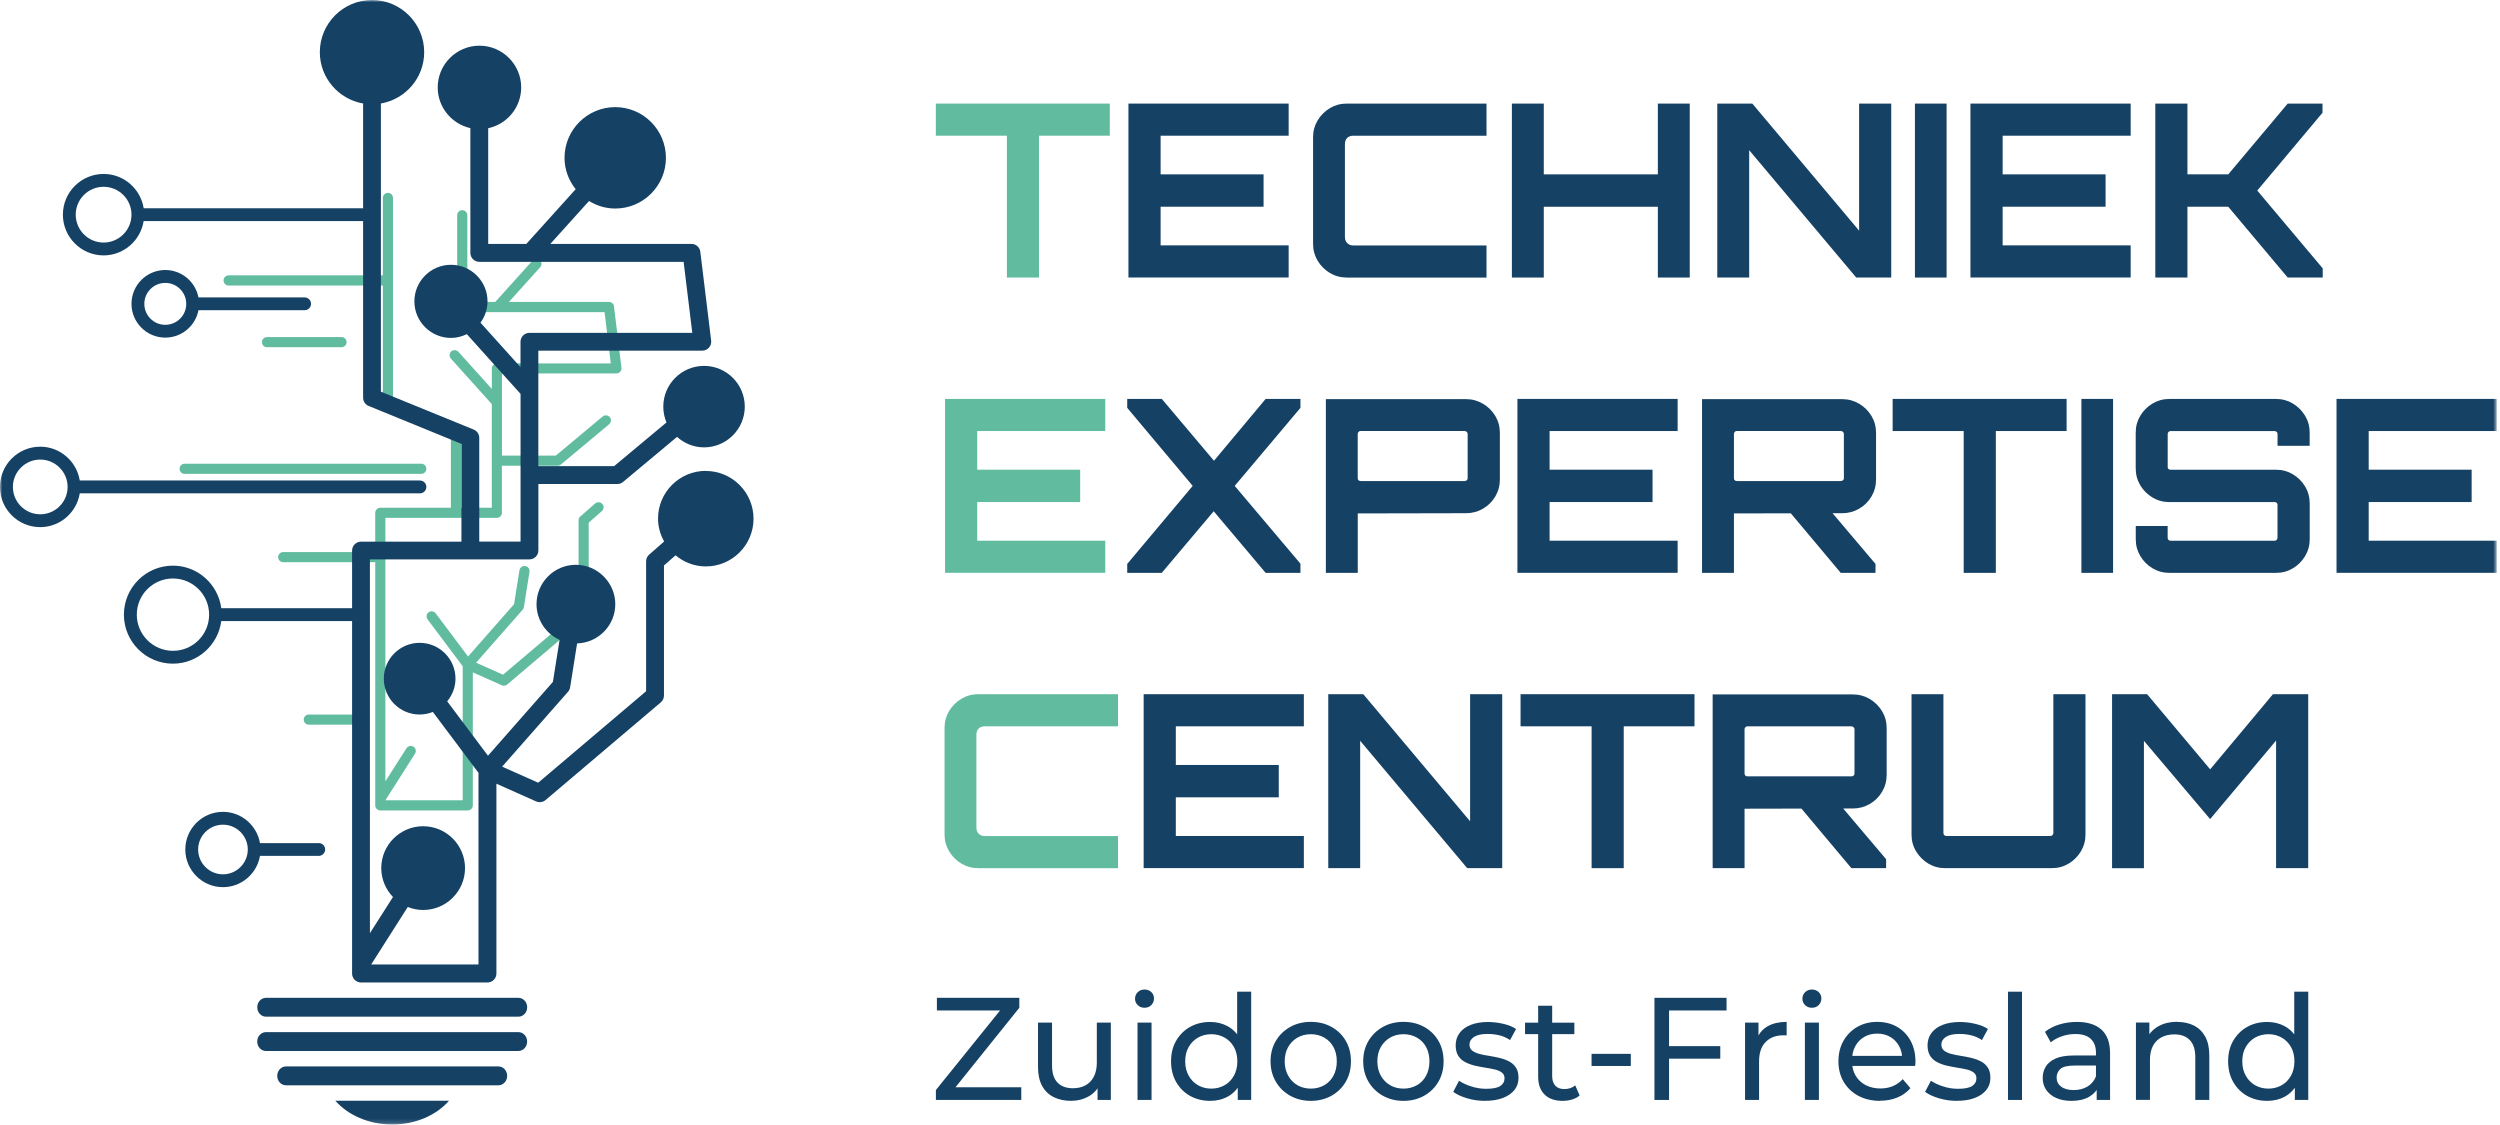 <svg xmlns="http://www.w3.org/2000/svg" width="551" height="248" viewBox="0 0 551 248" fill="none"><g clip-path="url(#clip0_471_1842)"><mask id="mask0_471_1842" style="mask-type:luminance" maskUnits="userSpaceOnUse" x="0" y="0" width="551" height="248"><path d="M550.28 0H0V247.84H550.28V0Z" fill="white"/></mask><g mask="url(#mask0_471_1842)"><path d="M58.85 74.29C58.23 74.29 57.73 74.79 57.73 75.41C57.73 76.03 58.23 76.53 58.85 76.53H75.27C75.891 76.53 76.391 76.03 76.391 75.41C76.391 74.79 75.891 74.29 75.27 74.29H58.85Z" fill="#61BC9F"/><path d="M92.85 102.2H40.69C40.07 102.2 39.57 102.7 39.57 103.32C39.57 103.94 40.07 104.44 40.69 104.44H92.85C93.47 104.44 93.97 103.94 93.97 103.32C93.97 102.7 93.47 102.2 92.85 102.2Z" fill="#61BC9F"/><path d="M50.391 62.93H84.79C85.41 62.93 85.91 62.43 85.91 61.81C85.91 61.19 85.41 60.69 84.79 60.69H50.391C49.77 60.69 49.27 61.19 49.27 61.81C49.27 62.43 49.77 62.93 50.391 62.93Z" fill="#61BC9F"/><path d="M83.02 121.67H62.42C61.8 121.67 61.3 122.17 61.3 122.79C61.3 123.41 61.8 123.91 62.42 123.91H83.02C83.64 123.91 84.14 123.41 84.14 122.79C84.14 122.17 83.64 121.67 83.02 121.67Z" fill="#61BC9F"/><path d="M77.41 157.48H68.06C67.44 157.48 66.94 157.98 66.94 158.6C66.94 159.22 67.44 159.72 68.06 159.72H77.41C78.03 159.72 78.53 159.22 78.53 158.6C78.53 157.98 78.03 157.48 77.41 157.48Z" fill="#61BC9F"/><path d="M135.34 67.53C135.27 66.97 134.8 66.55 134.23 66.55H112.16L119.05 58.91C119.25 58.69 119.35 58.4 119.34 58.1C119.32 57.8 119.19 57.53 118.97 57.33C118.53 56.93 117.79 56.97 117.39 57.41L109.15 66.55H103V47.44C103 46.82 102.5 46.32 101.88 46.32C101.26 46.32 100.76 46.82 100.76 47.44V67.67C100.76 68.29 101.26 68.79 101.88 68.79H133.24L134.62 80.1H109.52C108.9 80.1 108.4 80.6 108.4 81.22V85.72L101.04 77.54C100.64 77.1 99.9 77.06 99.46 77.45C99.24 77.65 99.11 77.92 99.09 78.22C99.07 78.52 99.17 78.8 99.37 79.03L108.39 89.06V111.91H101.61V95.85C101.61 95.39 101.34 94.99 100.92 94.82L86.62 88.98V43.62C86.62 43 86.12 42.5 85.5 42.5C84.88 42.5 84.38 43 84.38 43.62V89.73C84.38 90.18 84.65 90.59 85.07 90.76L99.37 96.6V111.91H83.82C83.2 111.91 82.7 112.41 82.7 113.03V177.5C82.7 178.12 83.2 178.62 83.82 178.62H103.09C103.71 178.62 104.21 178.12 104.21 177.5V148.19L110.61 151.04C111 151.21 111.46 151.14 111.78 150.87L129.36 135.97C129.61 135.76 129.75 135.45 129.75 135.12V115.19L132.65 112.65C132.87 112.45 133.01 112.18 133.03 111.88C133.05 111.58 132.95 111.29 132.76 111.07C132.37 110.62 131.63 110.57 131.18 110.96L127.9 113.83C127.66 114.04 127.52 114.35 127.52 114.67V134.59L110.87 148.7L104.93 146.06L115.19 134.39C115.33 134.23 115.42 134.04 115.46 133.83L116.7 126.03C116.8 125.42 116.38 124.85 115.77 124.75C115.17 124.66 114.58 125.09 114.49 125.68L113.3 133.16L103.16 144.69L96.02 135.17C95.66 134.69 94.93 134.59 94.46 134.95C93.97 135.32 93.87 136.02 94.24 136.51L101.98 146.84V176.38H84.94L91.47 166.11C91.63 165.86 91.68 165.56 91.62 165.27C91.56 164.98 91.38 164.73 91.13 164.57C90.63 164.25 89.91 164.41 89.59 164.91L84.94 172.2V114.14H109.5C110.12 114.14 110.62 113.64 110.62 113.02V102.65H122.9C123.16 102.65 123.41 102.56 123.61 102.39L134.25 93.51C134.48 93.32 134.62 93.05 134.65 92.75C134.68 92.45 134.59 92.16 134.4 91.93C134.02 91.48 133.29 91.41 132.83 91.79L122.5 100.41H110.63V82.31H135.87C136.19 82.31 136.49 82.17 136.7 81.93C136.91 81.69 137.01 81.37 136.97 81.05L135.32 67.51L135.34 67.53Z" fill="#61BC9F"/><path d="M43.74 65.55C43.081 62.12 40.06 59.51 36.431 59.51C32.321 59.51 28.98 62.85 28.98 66.96C28.98 71.07 32.321 74.41 36.431 74.41C40.06 74.41 43.081 71.81 43.74 68.37H67.141C67.921 68.37 68.55 67.74 68.55 66.96C68.55 66.18 67.921 65.55 67.141 65.55H43.74ZM36.431 71.59C33.88 71.59 31.811 69.52 31.811 66.97C31.811 64.42 33.88 62.35 36.431 62.35C38.98 62.35 41.05 64.42 41.05 66.97C41.05 69.52 38.98 71.59 36.431 71.59Z" fill="#154165"/><path d="M92.57 105.9H17.58C16.9 101.69 13.26 98.45 8.86 98.45C3.97 98.45 -0.01 102.43 -0.01 107.32C-0.01 112.21 3.97 116.18 8.86 116.18C13.26 116.18 16.9 112.94 17.58 108.73H92.56C93.34 108.73 93.97 108.1 93.97 107.32C93.97 106.54 93.34 105.91 92.56 105.91L92.57 105.9ZM8.87 113.35C5.54 113.35 2.84 110.64 2.84 107.32C2.84 104 5.55 101.29 8.87 101.29C12.19 101.29 14.9 104 14.9 107.32C14.9 110.64 12.19 113.35 8.87 113.35Z" fill="#154165"/><path d="M78.36 134.05H48.77C48.07 128.77 43.58 124.67 38.11 124.67C32.15 124.67 27.31 129.51 27.31 135.47C27.31 141.43 32.15 146.27 38.11 146.27C43.58 146.27 48.07 142.17 48.77 136.88H78.36C79.14 136.88 79.77 136.25 79.77 135.47C79.77 134.69 79.14 134.06 78.36 134.06V134.05ZM38.12 143.44C33.73 143.44 30.15 139.87 30.15 135.47C30.15 131.07 33.72 127.5 38.12 127.5C42.52 127.5 46.09 131.07 46.09 135.47C46.09 139.87 42.52 143.44 38.12 143.44Z" fill="#154165"/><path d="M70.25 185.82H57.3C56.62 181.92 53.23 178.93 49.14 178.93C44.56 178.93 40.84 182.66 40.84 187.23C40.84 191.8 44.57 195.53 49.14 195.53C53.23 195.53 56.63 192.55 57.3 188.64H70.25C71.03 188.64 71.67 188 71.67 187.22C71.67 186.44 71.03 185.81 70.25 185.81V185.82ZM49.14 192.7C46.12 192.7 43.67 190.24 43.67 187.23C43.67 184.22 46.13 181.76 49.14 181.76C52.15 181.76 54.61 184.22 54.61 187.23C54.61 190.24 52.15 192.7 49.14 192.7Z" fill="#154165"/><path d="M22.83 56.29C27.29 56.29 30.98 53 31.66 48.73H80.89C81.67 48.73 82.3 48.1 82.3 47.32C82.3 46.54 81.67 45.9 80.89 45.9H31.67C30.99 41.63 27.3 38.34 22.84 38.34C17.89 38.34 13.86 42.36 13.86 47.31C13.86 52.26 17.89 56.29 22.84 56.29H22.83ZM22.83 41.17C26.22 41.17 28.98 43.92 28.98 47.31C28.98 50.7 26.22 53.46 22.83 53.46C19.44 53.46 16.69 50.7 16.69 47.31C16.69 43.92 19.44 41.17 22.83 41.17Z" fill="#154165"/><path d="M155.55 103.78C149.75 103.78 145.03 108.5 145.03 114.3C145.03 116.14 145.54 117.84 146.38 119.34L143.08 122.23C142.65 122.6 142.4 123.14 142.4 123.71V152.35L118.62 172.51L110.67 168.97L125.2 152.46C125.44 152.19 125.6 151.85 125.66 151.47L127.19 141.81C131.85 141.67 135.61 137.86 135.61 133.16C135.61 128.46 131.72 124.48 126.93 124.48C122.14 124.48 118.25 128.37 118.25 133.16C118.25 136.66 120.34 139.66 123.33 141.03L121.86 150.29L107.55 166.56L98.56 154.57C99.68 153.21 100.39 151.48 100.39 149.58C100.39 145.23 96.85 141.68 92.49 141.68C88.13 141.68 84.59 145.22 84.59 149.58C84.59 153.94 88.13 157.48 92.49 157.48C93.52 157.48 94.5 157.27 95.4 156.91L105.46 170.33V212.57H81.81L89.87 199.9C90.92 200.32 92.06 200.56 93.26 200.56C98.35 200.56 102.49 196.42 102.49 191.33C102.49 186.24 98.35 182.1 93.26 182.1C88.17 182.1 84.03 186.24 84.03 191.33C84.03 193.8 85.02 196.04 86.61 197.7L81.53 205.67V123.29H116.69C117.77 123.29 118.66 122.41 118.66 121.32V106.68H136.06C136.52 106.68 136.96 106.52 137.32 106.22L149.22 96.29C150.81 97.71 152.88 98.6 155.17 98.6C160.12 98.6 164.15 94.57 164.15 89.62C164.15 84.67 160.12 80.64 155.17 80.64C150.22 80.64 146.19 84.67 146.19 89.62C146.19 90.86 146.44 92.03 146.89 93.11L135.34 102.74H118.65V77.28H154.79C155.36 77.28 155.89 77.04 156.25 76.62C156.63 76.2 156.81 75.63 156.74 75.07L154.35 55.49C154.23 54.5 153.39 53.76 152.4 53.76H121.29L129.82 44.3C131.51 45.33 133.47 45.96 135.6 45.96C141.76 45.96 146.77 40.95 146.77 34.79C146.77 28.63 141.76 23.61 135.6 23.61C129.44 23.61 124.42 28.62 124.42 34.79C124.42 37.41 125.36 39.79 126.88 41.7L115.99 53.77H107.6V28.26C111.75 27.37 114.87 23.68 114.87 19.27C114.87 14.2 110.74 10.07 105.67 10.07C100.6 10.07 96.47 14.2 96.47 19.27C96.47 23.65 99.56 27.32 103.67 28.24V55.74C103.67 56.82 104.55 57.71 105.64 57.71H150.67L152.58 73.36H116.69C115.61 73.36 114.72 74.24 114.72 75.33V80.92L105.9 71.12C106.86 69.79 107.45 68.18 107.45 66.42C107.45 61.98 103.83 58.36 99.39 58.36C94.95 58.36 91.33 61.98 91.33 66.42C91.33 70.86 94.95 74.48 99.39 74.48C100.65 74.48 101.82 74.16 102.89 73.65L114.73 86.81V119.37H105.63V96.5C105.63 95.7 105.15 94.99 104.41 94.68L83.95 86.33V22.81C89.36 21.87 93.49 17.18 93.49 11.5C93.49 5.16 88.33 0 81.99 0C75.65 0 70.49 5.16 70.49 11.5C70.49 17.17 74.62 21.87 80.03 22.81V87.65C80.03 88.45 80.51 89.17 81.25 89.47L101.7 97.83V119.38H79.57C78.49 119.38 77.6 120.26 77.6 121.35V214.57C77.6 215.65 78.48 216.54 79.57 216.54H107.44C108.52 216.54 109.41 215.66 109.41 214.57V172.73L118.18 176.64C118.89 176.93 119.65 176.81 120.23 176.34L145.65 154.79C146.09 154.41 146.34 153.87 146.34 153.29V124.63L148.89 122.39C150.71 123.9 153.02 124.84 155.56 124.84C161.36 124.84 166.08 120.12 166.08 114.32C166.08 108.52 161.36 103.8 155.56 103.8L155.55 103.78Z" fill="#154165"/><path d="M58.63 224.08H114.26C115.32 224.08 116.19 223.15 116.19 222C116.19 220.85 115.33 219.92 114.26 219.92H58.63C57.56 219.92 56.7 220.85 56.7 222C56.7 223.15 57.56 224.08 58.63 224.08Z" fill="#154165"/><path d="M114.25 227.48H58.62C57.55 227.48 56.69 228.41 56.69 229.56C56.69 230.71 57.55 231.64 58.62 231.64H114.25C115.31 231.64 116.18 230.71 116.18 229.56C116.18 228.41 115.32 227.48 114.25 227.48Z" fill="#154165"/><path d="M109.851 235.04H63.031C61.971 235.04 61.101 235.97 61.101 237.12C61.101 238.27 61.961 239.2 63.031 239.2H109.851C110.911 239.2 111.781 238.27 111.781 237.12C111.781 235.97 110.921 235.04 109.851 235.04Z" fill="#154165"/><path d="M86.441 247.84C91.621 247.84 96.191 245.77 98.971 242.6H73.911C76.691 245.77 81.261 247.84 86.441 247.84Z" fill="#154165"/><path d="M206.27 242.43V240.24L221.42 221.46L221.77 222.71H206.49V219.92H224.66V222.11L209.58 240.89L209.2 239.63H225.09V242.43H206.28H206.27Z" fill="#154165"/><path d="M236.109 242.63C234.649 242.63 233.369 242.36 232.269 241.82C231.169 241.29 230.309 240.46 229.699 239.36C229.089 238.26 228.779 236.87 228.779 235.19V225.38H231.869V234.84C231.869 236.51 232.269 237.77 233.079 238.6C233.879 239.43 235.009 239.85 236.469 239.85C237.539 239.85 238.469 239.63 239.269 239.19C240.059 238.75 240.669 238.11 241.099 237.26C241.529 236.41 241.739 235.39 241.739 234.19V225.38H244.829V242.43H241.899V237.83L242.379 239.05C241.819 240.19 240.989 241.07 239.869 241.68C238.759 242.3 237.499 242.62 236.109 242.62V242.63Z" fill="#154165"/><path d="M252.25 222.11C251.65 222.11 251.15 221.92 250.76 221.53C250.36 221.14 250.16 220.67 250.16 220.12C250.16 219.57 250.36 219.06 250.76 218.67C251.16 218.29 251.66 218.09 252.25 218.09C252.84 218.09 253.35 218.28 253.74 218.65C254.14 219.03 254.34 219.49 254.34 220.05C254.34 220.61 254.15 221.11 253.76 221.51C253.37 221.91 252.87 222.11 252.25 222.11ZM250.71 242.43V225.38H253.8V242.43H250.71Z" fill="#154165"/><path d="M266.72 242.63C265.07 242.63 263.6 242.26 262.3 241.54C261 240.81 259.98 239.79 259.23 238.48C258.48 237.17 258.1 235.65 258.1 233.92C258.1 232.19 258.47 230.66 259.23 229.37C259.98 228.07 261 227.06 262.3 226.33C263.6 225.6 265.07 225.24 266.72 225.24C268.16 225.24 269.45 225.56 270.61 226.2C271.77 226.84 272.7 227.81 273.39 229.09C274.09 230.38 274.43 231.98 274.43 233.92C274.43 235.86 274.09 237.45 273.42 238.74C272.74 240.03 271.83 241 270.67 241.65C269.51 242.3 268.19 242.63 266.71 242.63H266.72ZM266.98 239.93C268.05 239.93 269.02 239.68 269.89 239.19C270.76 238.7 271.44 238 271.95 237.09C272.45 236.18 272.71 235.12 272.71 233.92C272.71 232.72 272.46 231.64 271.95 230.75C271.45 229.86 270.76 229.17 269.89 228.68C269.02 228.19 268.05 227.94 266.98 227.94C265.91 227.94 264.91 228.19 264.05 228.68C263.19 229.17 262.51 229.86 261.99 230.75C261.47 231.64 261.22 232.7 261.22 233.92C261.22 235.14 261.48 236.18 261.99 237.09C262.5 238 263.19 238.7 264.05 239.19C264.91 239.68 265.88 239.93 266.98 239.93ZM272.8 242.43V237.83L272.99 233.87L272.67 229.92V218.57H275.76V242.43H272.8Z" fill="#154165"/><path d="M288.909 242.63C287.209 242.63 285.699 242.25 284.359 241.5C283.019 240.75 281.959 239.72 281.189 238.4C280.419 237.08 280.029 235.58 280.029 233.91C280.029 232.24 280.419 230.72 281.189 229.42C281.959 228.12 283.009 227.1 284.339 226.35C285.669 225.6 287.189 225.22 288.909 225.22C290.629 225.22 292.119 225.59 293.459 226.33C294.799 227.07 295.849 228.09 296.609 229.4C297.369 230.71 297.749 232.21 297.749 233.91C297.749 235.61 297.369 237.1 296.609 238.41C295.849 239.72 294.799 240.74 293.459 241.5C292.119 242.25 290.599 242.63 288.909 242.63ZM288.909 239.93C289.999 239.93 290.979 239.68 291.849 239.19C292.719 238.7 293.399 238 293.889 237.09C294.379 236.18 294.629 235.12 294.629 233.92C294.629 232.72 294.379 231.64 293.889 230.75C293.399 229.86 292.719 229.17 291.849 228.68C290.979 228.19 289.999 227.94 288.909 227.94C287.819 227.94 286.839 228.19 285.979 228.68C285.119 229.17 284.439 229.86 283.919 230.75C283.399 231.64 283.149 232.7 283.149 233.92C283.149 235.14 283.409 236.18 283.919 237.09C284.429 238 285.119 238.7 285.979 239.19C286.839 239.68 287.809 239.93 288.909 239.93Z" fill="#154165"/><path d="M309.33 242.63C307.63 242.63 306.12 242.25 304.78 241.5C303.44 240.75 302.38 239.72 301.61 238.4C300.84 237.08 300.45 235.58 300.45 233.91C300.45 232.24 300.84 230.72 301.61 229.42C302.38 228.12 303.43 227.1 304.76 226.35C306.09 225.6 307.61 225.22 309.33 225.22C311.05 225.22 312.54 225.59 313.88 226.33C315.22 227.07 316.27 228.09 317.03 229.4C317.79 230.71 318.17 232.21 318.17 233.91C318.17 235.61 317.79 237.1 317.03 238.41C316.27 239.72 315.22 240.74 313.88 241.5C312.54 242.25 311.02 242.63 309.33 242.63ZM309.33 239.93C310.42 239.93 311.4 239.68 312.27 239.19C313.14 238.7 313.82 238 314.31 237.09C314.8 236.18 315.05 235.12 315.05 233.92C315.05 232.72 314.8 231.64 314.31 230.75C313.82 229.86 313.14 229.17 312.27 228.68C311.4 228.19 310.42 227.94 309.33 227.94C308.24 227.94 307.26 228.19 306.4 228.68C305.54 229.17 304.86 229.86 304.34 230.75C303.82 231.64 303.57 232.7 303.57 233.92C303.57 235.14 303.83 236.18 304.34 237.09C304.86 238 305.54 238.7 306.4 239.19C307.26 239.68 308.23 239.93 309.33 239.93Z" fill="#154165"/><path d="M327.34 242.63C325.92 242.63 324.58 242.44 323.3 242.05C322.02 241.66 321.02 241.19 320.29 240.64L321.57 238.2C322.3 238.69 323.2 239.11 324.27 239.45C325.34 239.8 326.43 239.97 327.55 239.97C328.99 239.97 330.02 239.77 330.65 239.36C331.28 238.95 331.6 238.39 331.6 237.65C331.6 237.12 331.41 236.7 331.02 236.4C330.64 236.1 330.12 235.87 329.49 235.72C328.86 235.57 328.16 235.43 327.39 235.32C326.62 235.2 325.85 235.05 325.07 234.87C324.29 234.69 323.59 234.43 322.95 234.1C322.31 233.77 321.79 233.31 321.41 232.72C321.03 232.13 320.83 231.34 320.83 230.36C320.83 229.38 321.12 228.43 321.7 227.66C322.28 226.89 323.1 226.29 324.16 225.88C325.22 225.46 326.48 225.25 327.94 225.25C329.05 225.25 330.19 225.38 331.33 225.65C332.48 225.92 333.41 226.29 334.14 226.79L332.82 229.23C332.05 228.71 331.24 228.36 330.41 228.17C329.57 227.98 328.74 227.88 327.9 227.88C326.55 227.88 325.54 228.1 324.88 228.53C324.22 228.97 323.88 229.53 323.88 230.22C323.88 230.8 324.08 231.25 324.47 231.55C324.87 231.86 325.38 232.1 326.01 232.27C326.64 232.44 327.34 232.59 328.12 232.7C328.89 232.82 329.66 232.97 330.44 233.15C331.22 233.33 331.91 233.58 332.55 233.91C333.18 234.23 333.7 234.68 334.09 235.26C334.49 235.84 334.68 236.61 334.68 237.57C334.68 238.6 334.38 239.49 333.78 240.24C333.18 240.99 332.33 241.57 331.24 241.99C330.15 242.41 328.84 242.62 327.32 242.62L327.34 242.63Z" fill="#154165"/><path d="M336.12 227.93V225.39H346.99V227.93H336.12ZM344.42 242.63C342.7 242.63 341.37 242.17 340.43 241.24C339.49 240.32 339.01 239 339.01 237.29V221.66H342.1V237.16C342.1 238.08 342.33 238.79 342.79 239.29C343.25 239.78 343.91 240.03 344.77 240.03C345.73 240.03 346.54 239.76 347.18 239.22L348.15 241.44C347.68 241.85 347.12 242.15 346.46 242.34C345.8 242.53 345.13 242.63 344.42 242.63Z" fill="#154165"/><path d="M350.779 234.94V232.27H359.429V234.94H350.779Z" fill="#154165"/><path d="M367.86 242.43H364.64V219.92H380.53V222.71H367.86V242.43ZM367.54 230.57H379.15V233.33H367.54V230.57Z" fill="#154165"/><path d="M384.609 242.43V225.38H387.569V230.01L387.279 228.85C387.749 227.67 388.539 226.77 389.659 226.15C390.769 225.53 392.149 225.22 393.779 225.22V228.21C393.649 228.19 393.529 228.18 393.409 228.18H393.069C391.419 228.18 390.109 228.67 389.149 229.66C388.179 230.64 387.699 232.07 387.699 233.94V242.43H384.609Z" fill="#154165"/><path d="M399.34 222.11C398.74 222.11 398.24 221.92 397.85 221.53C397.45 221.14 397.25 220.67 397.25 220.12C397.25 219.57 397.45 219.06 397.85 218.67C398.25 218.29 398.75 218.09 399.34 218.09C399.93 218.09 400.439 218.28 400.829 218.65C401.229 219.03 401.43 219.49 401.43 220.05C401.43 220.61 401.24 221.11 400.85 221.51C400.46 221.91 399.96 222.11 399.34 222.11ZM397.799 242.43V225.38H400.89V242.43H397.799Z" fill="#154165"/><path d="M414.359 242.63C412.539 242.63 410.939 242.25 409.549 241.5C408.169 240.75 407.099 239.72 406.329 238.41C405.569 237.1 405.189 235.6 405.189 233.91C405.189 232.22 405.559 230.71 406.299 229.4C407.039 228.1 408.059 227.07 409.349 226.33C410.649 225.59 412.109 225.22 413.739 225.22C415.369 225.22 416.849 225.58 418.109 226.31C419.369 227.04 420.369 228.06 421.089 229.38C421.809 230.7 422.169 232.24 422.169 234C422.169 234.13 422.169 234.28 422.149 234.45C422.129 234.62 422.119 234.78 422.099 234.93H407.599V232.71H420.489L419.239 233.48C419.259 232.39 419.039 231.41 418.559 230.55C418.089 229.69 417.439 229.02 416.609 228.54C415.789 228.05 414.829 227.81 413.729 227.81C412.629 227.81 411.699 228.05 410.869 228.54C410.039 229.02 409.379 229.7 408.909 230.57C408.439 231.44 408.199 232.43 408.199 233.54V234.05C408.199 235.19 408.459 236.2 408.989 237.09C409.519 237.98 410.249 238.67 411.189 239.16C412.129 239.65 413.219 239.9 414.439 239.9C415.449 239.9 416.359 239.73 417.189 239.38C418.009 239.04 418.739 238.52 419.359 237.84L421.059 239.83C420.289 240.73 419.329 241.42 418.179 241.89C417.029 242.37 415.749 242.6 414.339 242.6L414.359 242.63Z" fill="#154165"/><path d="M431.34 242.63C429.92 242.63 428.58 242.44 427.3 242.05C426.02 241.66 425.02 241.19 424.29 240.64L425.57 238.2C426.3 238.69 427.2 239.11 428.27 239.45C429.34 239.8 430.43 239.97 431.55 239.97C432.99 239.97 434.02 239.77 434.65 239.36C435.28 238.95 435.6 238.39 435.6 237.65C435.6 237.12 435.41 236.7 435.02 236.4C434.64 236.1 434.12 235.87 433.49 235.72C432.86 235.57 432.16 235.43 431.39 235.32C430.62 235.2 429.85 235.05 429.07 234.87C428.29 234.69 427.59 234.43 426.95 234.1C426.31 233.77 425.79 233.31 425.41 232.72C425.03 232.13 424.83 231.34 424.83 230.36C424.83 229.38 425.12 228.43 425.7 227.66C426.28 226.89 427.1 226.29 428.16 225.88C429.22 225.46 430.48 225.25 431.94 225.25C433.05 225.25 434.19 225.38 435.33 225.65C436.48 225.92 437.41 226.29 438.14 226.79L436.82 229.23C436.05 228.71 435.24 228.36 434.41 228.17C433.57 227.98 432.74 227.88 431.9 227.88C430.55 227.88 429.54 228.1 428.88 228.53C428.22 228.97 427.88 229.53 427.88 230.22C427.88 230.8 428.08 231.25 428.47 231.55C428.87 231.86 429.38 232.1 430.01 232.27C430.64 232.44 431.34 232.59 432.12 232.7C432.89 232.82 433.66 232.97 434.44 233.15C435.21 233.33 435.91 233.58 436.55 233.91C437.18 234.23 437.7 234.68 438.09 235.26C438.49 235.84 438.68 236.61 438.68 237.57C438.68 238.6 438.38 239.49 437.78 240.24C437.18 240.99 436.33 241.57 435.24 241.99C434.15 242.41 432.84 242.62 431.32 242.62L431.34 242.63Z" fill="#154165"/><path d="M442.56 242.43V218.57H445.65V242.43H442.56Z" fill="#154165"/><path d="M456.509 242.63C455.239 242.63 454.129 242.42 453.179 241.99C452.219 241.56 451.489 240.96 450.979 240.21C450.469 239.45 450.209 238.58 450.209 237.62C450.209 236.66 450.429 235.86 450.869 235.11C451.309 234.36 452.029 233.76 453.029 233.31C454.029 232.86 455.369 232.63 457.069 232.63H462.469V234.85H457.199C455.659 234.85 454.619 235.11 454.079 235.62C453.539 236.14 453.279 236.76 453.279 237.49C453.279 238.32 453.609 238.99 454.279 239.5C454.939 240 455.869 240.25 457.039 240.25C458.209 240.25 459.209 239.99 460.079 239.48C460.949 238.96 461.569 238.21 461.959 237.22L462.569 239.35C462.159 240.36 461.439 241.16 460.419 241.75C459.389 242.34 458.089 242.63 456.529 242.63H456.509ZM462.109 242.43V238.83L461.949 238.15V232.01C461.949 230.7 461.569 229.69 460.809 228.97C460.049 228.25 458.909 227.9 457.389 227.9C456.379 227.9 455.399 228.06 454.429 228.4C453.459 228.73 452.649 229.17 451.989 229.73L450.709 227.42C451.589 226.71 452.639 226.17 453.879 225.79C455.109 225.42 456.409 225.23 457.759 225.23C460.099 225.23 461.899 225.8 463.159 226.93C464.419 228.07 465.059 229.8 465.059 232.14V242.43H462.129H462.109Z" fill="#154165"/><path d="M479.86 225.23C481.25 225.23 482.48 225.5 483.54 226.03C484.6 226.57 485.43 227.38 486.03 228.47C486.63 229.56 486.93 230.95 486.93 232.62V242.43H483.84V232.97C483.84 231.32 483.44 230.08 482.64 229.24C481.83 228.4 480.7 227.98 479.25 227.98C478.16 227.98 477.2 228.19 476.39 228.62C475.57 229.05 474.95 229.68 474.51 230.51C474.07 231.35 473.85 232.39 473.85 233.63V242.41H470.76V225.36H473.72V229.96L473.24 228.74C473.8 227.63 474.66 226.76 475.81 226.13C476.97 225.51 478.32 225.2 479.86 225.2V225.23Z" fill="#154165"/><path d="M499.7 242.63C498.05 242.63 496.58 242.26 495.28 241.54C493.98 240.81 492.96 239.79 492.21 238.48C491.46 237.17 491.08 235.65 491.08 233.92C491.08 232.19 491.45 230.66 492.21 229.37C492.97 228.08 493.98 227.06 495.28 226.33C496.58 225.6 498.05 225.24 499.7 225.24C501.14 225.24 502.43 225.56 503.59 226.2C504.75 226.84 505.68 227.81 506.37 229.09C507.06 230.37 507.41 231.98 507.41 233.92C507.41 235.86 507.07 237.45 506.4 238.74C505.72 240.03 504.81 241 503.65 241.65C502.49 242.3 501.17 242.63 499.69 242.63H499.7ZM499.96 239.93C501.03 239.93 502 239.68 502.87 239.19C503.74 238.7 504.42 238 504.93 237.09C505.44 236.18 505.69 235.12 505.69 233.92C505.69 232.72 505.44 231.64 504.93 230.75C504.42 229.86 503.74 229.17 502.87 228.68C502 228.19 501.03 227.94 499.96 227.94C498.89 227.94 497.89 228.19 497.03 228.68C496.17 229.17 495.49 229.86 494.97 230.75C494.45 231.64 494.2 232.7 494.2 233.92C494.2 235.14 494.46 236.18 494.97 237.09C495.48 238 496.17 238.7 497.03 239.19C497.89 239.68 498.86 239.93 499.96 239.93ZM505.78 242.43V237.83L505.97 233.87L505.65 229.92V218.57H508.74V242.43H505.78Z" fill="#154165"/><path d="M221.92 61.17V29.91H206.26V22.83H244.6V29.91H229V61.17H221.92Z" fill="#61BC9F"/><path d="M248.71 61.17V22.83H284.02V29.91H255.8V38.43H278.49V45.56H255.8V54.08H284.02V61.16H248.71V61.17Z" fill="#154165"/><path d="M296.8 61.17C295.45 61.17 294.22 60.83 293.1 60.16C291.98 59.49 291.09 58.59 290.41 57.47C289.74 56.35 289.4 55.12 289.4 53.77V30.23C289.4 28.88 289.74 27.65 290.41 26.53C291.09 25.41 291.98 24.52 293.1 23.84C294.22 23.17 295.45 22.83 296.8 22.83H327.63V29.91H298.29C297.72 29.91 297.27 30.07 296.93 30.39C296.59 30.71 296.42 31.17 296.42 31.78V52.23C296.42 52.8 296.59 53.25 296.93 53.59C297.27 53.93 297.72 54.1 298.29 54.1H327.63V61.18H296.8V61.17Z" fill="#154165"/><path d="M333.22 61.17V22.83H340.25V38.43H365.39V22.83H372.42V61.17H365.39V45.57H340.25V61.17H333.22Z" fill="#154165"/><path d="M378.49 61.17V22.83H386.21L409.75 50.84V22.83H416.83V61.17H409.11L385.52 33.1V61.17H378.49Z" fill="#154165"/><path d="M422.05 61.17V22.83H429.03V61.17H422.05Z" fill="#154165"/><path d="M434.29 61.17V22.83H469.6V29.91H441.38V38.43H464.07V45.56H441.38V54.08H469.6V61.16H434.29V61.17Z" fill="#154165"/><path d="M475.03 61.17V22.83H482.11V38.43H491.11L504.21 22.83H511.88V24.85L497.5 42L511.93 59.15V61.17H504.21L491.11 45.57H482.11V61.17H475.03Z" fill="#154165"/><path d="M208.29 126.26V87.92H243.6V95H215.38V103.52H238.07V110.65H215.38V119.17H243.6V126.25H208.29V126.26Z" fill="#61BC9F"/><path d="M248.44 126.26V124.29L262.87 107.09L248.44 89.89V87.92H256.06L267.56 101.55L278.95 87.92H286.62V89.89L272.13 107.09L286.62 124.24V126.26H278.95L267.5 112.68L256.05 126.26H248.43H248.44Z" fill="#154165"/><path d="M292.22 126.26V87.97H323.11C324.46 87.97 325.7 88.31 326.84 88.98C327.98 89.65 328.88 90.55 329.56 91.67C330.23 92.79 330.57 94.02 330.57 95.37V105.7C330.57 107.05 330.23 108.29 329.56 109.43C328.88 110.57 327.98 111.46 326.84 112.12C325.7 112.78 324.46 113.11 323.11 113.11L299.25 113.16V126.26H292.22ZM299.88 106.02H322.78C322.96 106.02 323.12 105.97 323.26 105.86C323.4 105.75 323.47 105.61 323.47 105.43V95.63C323.47 95.45 323.4 95.3 323.26 95.18C323.12 95.06 322.96 94.99 322.78 94.99H299.88C299.7 94.99 299.55 95.05 299.43 95.18C299.31 95.31 299.24 95.45 299.24 95.63V105.43C299.24 105.61 299.3 105.75 299.43 105.86C299.55 105.96 299.7 106.02 299.88 106.02Z" fill="#154165"/><path d="M334.44 126.26V87.92H369.75V95H341.53V103.52H364.22V110.65H341.53V119.17H369.75V126.25H334.44V126.26Z" fill="#154165"/><path d="M375.13 126.26V87.97H406.02C407.37 87.97 408.61 88.31 409.75 88.98C410.89 89.65 411.79 90.55 412.47 91.67C413.14 92.79 413.48 94.02 413.48 95.37V105.7C413.48 107.05 413.14 108.29 412.47 109.43C411.79 110.57 410.89 111.46 409.75 112.12C408.61 112.78 407.37 113.11 406.02 113.11L382.16 113.16V126.26H375.13ZM382.8 106.02H405.7C405.88 106.02 406.04 105.97 406.18 105.86C406.32 105.75 406.39 105.61 406.39 105.43V95.63C406.39 95.45 406.32 95.3 406.18 95.18C406.04 95.06 405.88 94.99 405.7 94.99H382.8C382.62 94.99 382.47 95.05 382.35 95.18C382.23 95.31 382.16 95.45 382.16 95.63V105.43C382.16 105.61 382.22 105.75 382.35 105.86C382.47 105.96 382.62 106.02 382.8 106.02ZM405.7 126.26L394.14 112.47H403.35L413.36 124.29V126.26H405.69H405.7Z" fill="#154165"/><path d="M432.8 126.26V95H417.14V87.92H455.48V95H439.88V126.26H432.8Z" fill="#154165"/><path d="M458.74 126.26V87.92H465.72V126.26H458.74Z" fill="#154165"/><path d="M478.12 126.26C476.77 126.26 475.54 125.92 474.42 125.25C473.3 124.58 472.4 123.68 471.73 122.56C471.06 121.44 470.72 120.21 470.72 118.86V115.93H477.75V118.54C477.75 118.72 477.81 118.87 477.93 118.99C478.05 119.11 478.2 119.18 478.38 119.18H501.33C501.51 119.18 501.66 119.12 501.78 118.99C501.9 118.86 501.96 118.72 501.96 118.54V111.24C501.96 111.06 501.9 110.92 501.78 110.82C501.66 110.72 501.51 110.66 501.33 110.66H478.11C476.76 110.66 475.53 110.32 474.41 109.65C473.29 108.98 472.39 108.08 471.72 106.96C471.05 105.84 470.71 104.59 470.71 103.21V95.33C470.71 93.98 471.05 92.75 471.72 91.63C472.39 90.51 473.29 89.62 474.41 88.94C475.53 88.27 476.76 87.93 478.11 87.93H501.65C503 87.93 504.23 88.27 505.35 88.94C506.47 89.62 507.36 90.51 508.04 91.63C508.71 92.75 509.05 93.98 509.05 95.33V98.26H501.97V95.65C501.97 95.47 501.91 95.32 501.79 95.2C501.67 95.08 501.52 95.01 501.34 95.01H478.39C478.21 95.01 478.06 95.07 477.94 95.2C477.82 95.33 477.76 95.47 477.76 95.65V102.95C477.76 103.13 477.82 103.27 477.94 103.37C478.06 103.47 478.21 103.53 478.39 103.53H501.66C503.01 103.53 504.24 103.87 505.36 104.54C506.48 105.21 507.37 106.11 508.05 107.23C508.72 108.35 509.06 109.6 509.06 110.98V118.86C509.06 120.21 508.72 121.44 508.05 122.56C507.37 123.68 506.48 124.58 505.36 125.25C504.24 125.92 503.01 126.26 501.66 126.26H478.12Z" fill="#154165"/><path d="M514.97 126.26V87.92H550.28V95H522.06V103.52H544.75V110.65H522.06V119.17H550.28V126.25H514.97V126.26Z" fill="#154165"/><path d="M215.58 191.34C214.23 191.34 213 191 211.88 190.33C210.76 189.66 209.87 188.76 209.19 187.64C208.52 186.52 208.18 185.29 208.18 183.94V160.4C208.18 159.05 208.52 157.82 209.19 156.7C209.87 155.58 210.76 154.69 211.88 154.01C213 153.34 214.23 153 215.58 153H246.41V160.08H217.07C216.5 160.08 216.05 160.24 215.71 160.56C215.37 160.88 215.2 161.34 215.2 161.95V182.4C215.2 182.97 215.37 183.42 215.71 183.76C216.05 184.1 216.5 184.27 217.07 184.27H246.41V191.35H215.58V191.34Z" fill="#61BC9F"/><path d="M252.06 191.34V153H287.37V160.08H259.15V168.6H281.84V175.73H259.15V184.25H287.37V191.33H252.06V191.34Z" fill="#154165"/><path d="M292.75 191.34V153H300.47L324.01 181.01V153H331.09V191.34H323.37L299.78 163.27V191.34H292.75Z" fill="#154165"/><path d="M350.79 191.34V160.08H335.13V153H373.47V160.08H357.87V191.34H350.79Z" fill="#154165"/><path d="M377.47 191.34V153.05H408.36C409.71 153.05 410.95 153.39 412.09 154.06C413.23 154.73 414.13 155.63 414.81 156.75C415.48 157.87 415.82 159.1 415.82 160.45V170.78C415.82 172.13 415.48 173.37 414.81 174.51C414.13 175.65 413.23 176.54 412.09 177.2C410.95 177.86 409.71 178.19 408.36 178.19L384.5 178.24V191.34H377.47ZM385.14 171.11H408.04C408.22 171.11 408.38 171.06 408.52 170.95C408.66 170.84 408.73 170.7 408.73 170.52V160.72C408.73 160.54 408.66 160.39 408.52 160.27C408.38 160.15 408.22 160.08 408.04 160.08H385.14C384.96 160.08 384.81 160.14 384.69 160.27C384.57 160.4 384.5 160.54 384.5 160.72V170.52C384.5 170.7 384.56 170.84 384.69 170.95C384.81 171.05 384.96 171.11 385.14 171.11ZM408.04 191.34L396.48 177.55H405.69L415.7 189.37V191.34H408.03H408.04Z" fill="#154165"/><path d="M425 190.33C423.88 189.66 422.99 188.76 422.31 187.64C421.63 186.52 421.3 185.29 421.3 183.94V153H428.33V183.62C428.33 183.8 428.39 183.95 428.52 184.07C428.65 184.19 428.79 184.26 428.97 184.26H451.87C452.05 184.26 452.21 184.2 452.35 184.07C452.49 183.94 452.56 183.8 452.56 183.62V153H459.64V183.94C459.64 185.29 459.3 186.52 458.63 187.64C457.96 188.76 457.06 189.66 455.94 190.33C454.82 191 453.59 191.34 452.24 191.34H428.7C427.35 191.34 426.12 191 425 190.33Z" fill="#154165"/><path d="M465.5 191.34V153H473.22L487.12 169.56L500.96 153H508.73V191.34H501.65V163.22L487.11 180.53L472.52 163.28V191.35H465.49L465.5 191.34Z" fill="#154165"/></g></g><defs><clipPath id="clip0_471_1842"><rect width="551" height="248" fill="white"/></clipPath></defs></svg>